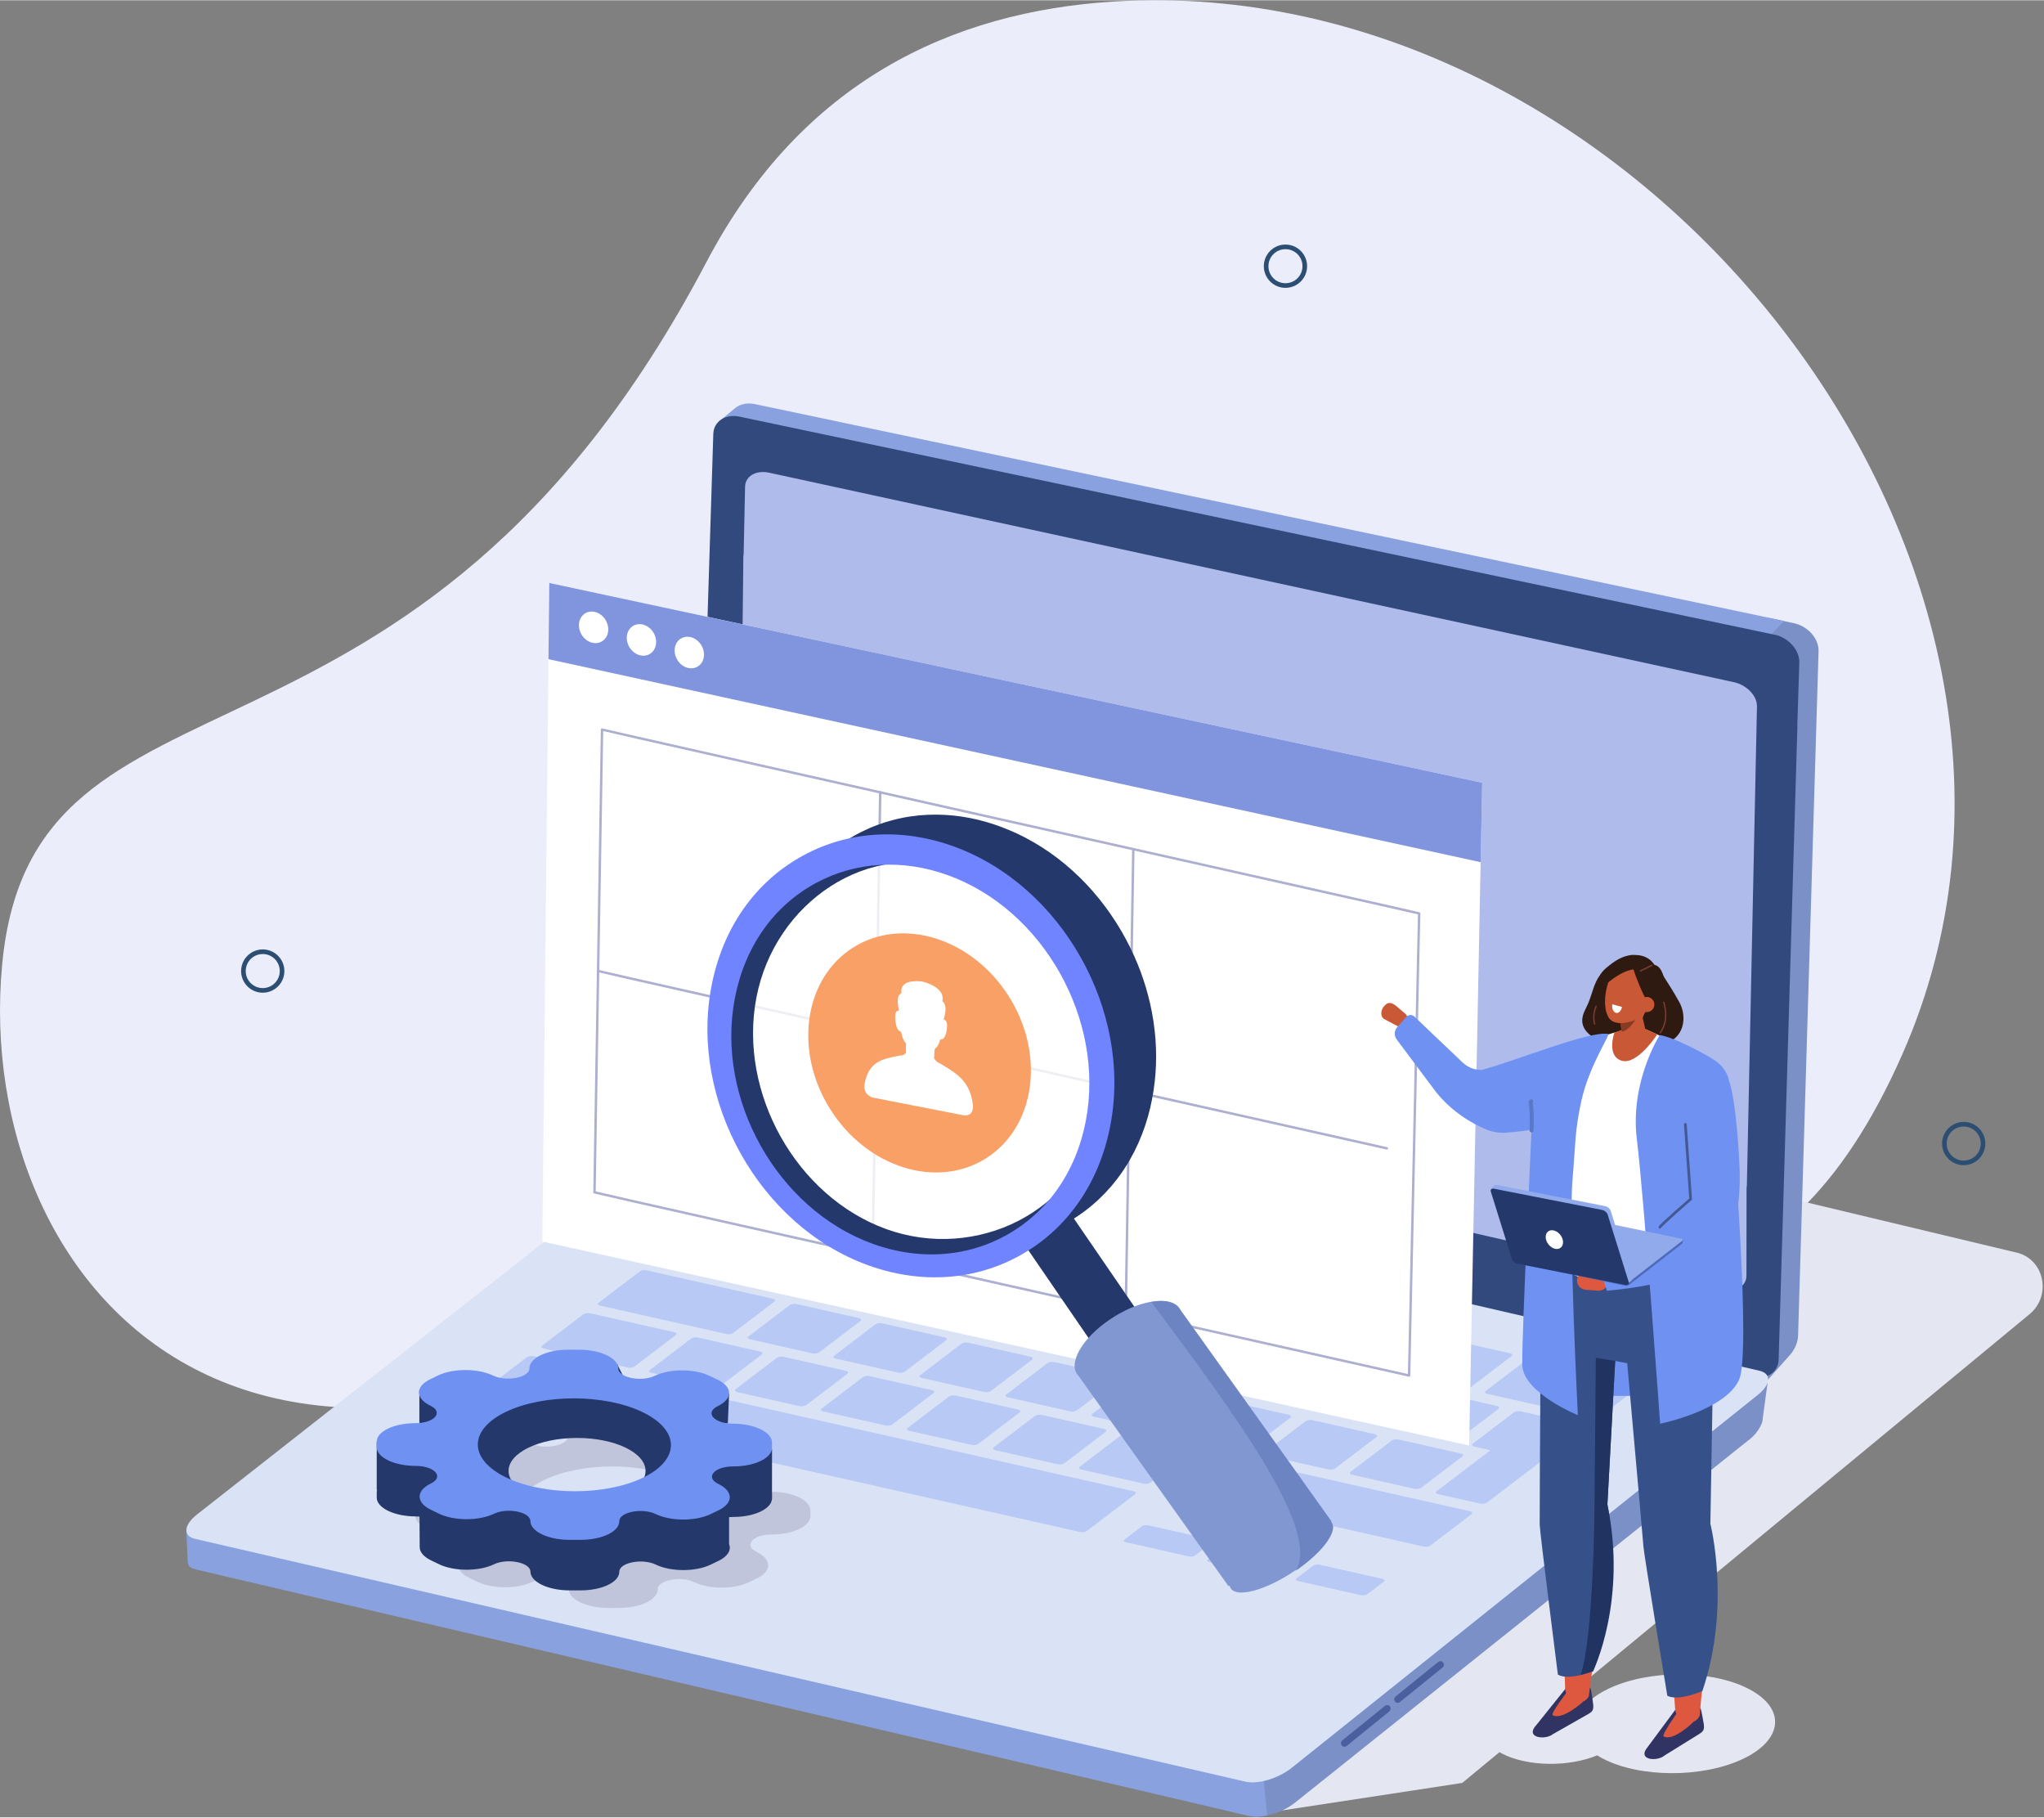 <svg xmlns="http://www.w3.org/2000/svg" id="Layer_2" data-name="Layer 2" viewBox="0.0 0.0 881.0 783.0" width="880.43" height="782.71">
  <rect x="0.0" y="0.0" width="881.0" height="783.0" fill="#808080" stroke="none"/>
  <defs>
    <style>
      .cls-1, .cls-2, .cls-3, .cls-4, .cls-5, .cls-6, .cls-7 {
        fill: none;
        stroke-linecap: round;
      }

      .cls-1, .cls-2, .cls-3, .cls-4, .cls-5, .cls-7 {
        stroke-linejoin: round;
      }

      .cls-1, .cls-4 {
        stroke: #acafcf;
        stroke-width: 1.04px;
      }

      .cls-1, .cls-5, .cls-8 {
        fill-rule: evenodd;
      }

      .cls-9 {
        opacity: .8;
      }

      .cls-9, .cls-8, .cls-10, .cls-11, .cls-12, .cls-13, .cls-14, .cls-15, .cls-16, .cls-17, .cls-18, .cls-19, .cls-20, .cls-21, .cls-22, .cls-23, .cls-24, .cls-25, .cls-26, .cls-27, .cls-28, .cls-29, .cls-30, .cls-31, .cls-32, .cls-33, .cls-34, .cls-35, .cls-36 {
        stroke-width: 0px;
      }

      .cls-9, .cls-34 {
        fill: #fff;
      }

      .cls-2, .cls-5 {
        stroke: #7d3c31;
        stroke-width: .58px;
      }

      .cls-3 {
        stroke: #445994;
        stroke-width: 1.18px;
      }

      .cls-8, .cls-21 {
        fill: #2e1a10;
      }

      .cls-6 {
        stroke: #2d4e73;
        stroke-miterlimit: 10;
        stroke-width: 1.99px;
      }

      .cls-10 {
        fill: #f9a066;
      }

      .cls-11 {
        fill: #495f9e;
      }

      .cls-12 {
        fill: #6f92f2;
      }

      .cls-13 {
        fill: #4d69ba;
      }

      .cls-14 {
        fill: #313363;
      }

      .cls-15 {
        fill: #7b90c7;
      }

      .cls-16 {
        fill: #873b24;
      }

      .cls-17 {
        fill: #89a1de;
      }

      .cls-18 {
        fill: #7184ff;
      }

      .cls-19 {
        fill: #6d84c2;
      }

      .cls-20 {
        fill: #31497d;
      }

      .cls-22 {
        fill: #36518a;
      }

      .cls-23 {
        fill: #24386b;
      }

      .cls-24 {
        fill: #213361;
      }

      .cls-25 {
        fill: #afbbeb;
      }

      .cls-26 {
        fill: #c95836;
      }

      .cls-27 {
        fill: #de5840;
      }

      .cls-28 {
        fill: #dae2f5;
      }

      .cls-29 {
        fill: #b8c9f5;
      }

      .cls-30 {
        fill: #91aaeb;
      }

      .cls-31 {
        fill: #c1c5db;
      }

      .cls-32 {
        fill: #8194de;
      }

      .cls-33 {
        fill: #8197d1;
      }

      .cls-35 {
        fill: #e4e6f2;
      }

      .cls-36 {
        fill: #ebedfa;
      }

      .cls-7 {
        stroke: #5b78c7;
        stroke-width: 1.72px;
      }
    </style>
  </defs>
  <g id="image">
    <path class="cls-36" d="m819.86,454.37C911.79,246.5,708.37-14.04,479.56.59c-68.97,4.41-133.93,34.04-175.02,112.13C178.13,353.03,14.13,274.95.93,415.48c-13.2,140.53,114.34,295.79,380.97,95.66,133.74-100.38,332.84,180.93,437.96-56.77Z" />
    <g>
      <path class="cls-35" d="m552.65,780.01l77.59-11.84,244.53-201.99c9.38-7.75,6.62-22.94-4.77-26.34l-117.18-28.01-200.16,268.18Z" />
      <path class="cls-15" d="m783.81,279.76c-.05-1.22-.37-2.43-.85-3.55,0,0,0-.01,0-.02-1.36-3.07-3.97-5.49-6.97-6.85-.64-.29-1.3-.53-1.98-.71-.24-.07-.48-.13-.72-.18-.04,0-10.77-2.27-10.8-2.28l-11.32,9.71c1.74.4,12.21,1.74,13.72,2.74,4.48,2.01,8.24,6.61,7.81,11.77l-1.07,33.83c-.68-.14-7.56,10.47-7.34,10.59.03.02-.48,252.19-.48,252.19-.04,1.14-3.87,9.44-2.84,8.59l10.46-11.77c2.21-2.49,3.48-5.46,3.57-8.38l8.74-292.08c.04-1.56.12-2.84.08-3.52,0-.02,0-.04,0-.06Z" />
      <path class="cls-17" d="m769.07,267.49l-442.19-93.15h0s-.02,0-.03,0l-.66-.14h0c-1.58-.34-2.5-.5-3.99-.43h0c-.52.03-1.04.1-1.54.2-1.4.29-2.73.9-3.83,1.8l-6.84,5.7s3.05,1.36,6.71,2.34h0l442.87,93.29,9.5-9.61Zm-446.14-91.42h0,0Z" />
      <path class="cls-20" d="m764.86,273.4l-446.14-93.98c-6.05-1.28-11.1,2.05-11.27,7.44l-7.7,244.26c0,.27,0,.54.02.81l-1.9,55.45c-.17,5.39,5.29,10.63,11.34,11.9l446.14,93.98c6.05,1.28,11.1-2.05,11.27-7.44l8.08-272.58c.01-.32,0-.64-.02-.97l.85-26.82c.17-5.39-4.6-10.78-10.65-12.06Z" />
      <path class="cls-15" d="m761.85,595.75l-15.6,12.32-4.14-6.28-435.23-100.59c-5.24-1.21-15.25,1.77-20.86,6.25l-174.68,139.12-.19-2.54-26.69,19.01-3.98-.34,1.37,10.99c.61,2.31,2.53-.5,4.31-.09l452.18,108.79c5.24,1.21,14.15-1.18,19.75-5.66l196.46-156.99c3.06-2.45,5.36-6.68,5.22-8.64l2.09-15.35Z" />
      <path class="cls-17" d="m306.88,501.21c-5.24-1.21-15.25,1.77-20.86,6.25l-174.68,139.12-.19-2.54-26.69,19.01-4.14-3.77.58,13.47c0,2.22,1.75,3.03,3.53,3.44l453.9,106.19c2.16.5,4.93.39,7.84-.23l-10.81-112.15c3.06-2.45-228.48-168.81-228.48-168.81Z" />
      <path class="cls-28" d="m536.97,767.66l-452.9-104.67c-5.24-1.21-4.94-5.87.66-10.36l204.7-160.65c5.61-4.48,15.24-6.28,20.48-5.07l448.46,103.64c5.24,1.21,4.94,5.87-.66,10.36l-201.01,160.79c-5.61,4.48-14.48,7.16-19.72,5.95Z" />
      <g>
        <path class="cls-29" d="m337.22,531.02c-.64.49-1.95.7-2.92.48l-26.94-6.06c-.97-.22-1.24-.79-.6-1.28l17.68-13.44c.64-.49,1.95-.7,2.92-.48l26.94,6.06c.97.22,1.24.79.6,1.28l-17.68,13.44Z" />
        <path class="cls-29" d="m368.7,562.1c-.64.49-1.94.71-2.93.49l-26.93-6.06c-.97-.22-1.23-.79-.59-1.28l17.68-13.45c.63-.48,1.93-.7,2.9-.48l26.93,6.06c.98.22,1.24.79.62,1.27l-17.68,13.45Z" />
        <path class="cls-29" d="m353.13,582.59c-.64.49-1.94.7-2.91.48l-26.94-6.06c-.96-.22-1.25-.78-.61-1.27l17.69-13.45c.63-.48,1.95-.69,2.91-.48l26.94,6.06c.97.22,1.24.79.61,1.27l-17.69,13.45Z" />
        <path class="cls-29" d="m310.62,597.02c-.63.48-1.94.7-2.91.48l-26.94-6.06c-.96-.22-1.23-.79-.6-1.27l17.68-13.45c.63-.48,1.95-.7,2.91-.49l26.94,6.06c.96.22,1.23.79.59,1.28l-17.68,13.45Z" />
        <path class="cls-29" d="m236.75,607.42c-.64.49-1.95.7-2.92.48l-26.94-6.06c-.97-.22-1.24-.79-.61-1.28l20.76-15.79c.62-.47,1.94-.7,2.92-.48l26.94,6.06c.97.22,1.23.8.61,1.27l-20.76,15.79Z" />
        <path class="cls-29" d="m283.2,617.87c-.64.49-2.19.65-3.47.36l-35.29-7.94c-1.26-.28-1.79-.91-1.15-1.4l20.76-15.79c.62-.47,2.2-.64,3.46-.36l35.29,7.94c1.28.29,1.78.92,1.16,1.4l-20.76,15.79Z" />
        <path class="cls-29" d="m515.05,670.21c-.53.4-1.75.55-2.72.33l-26.92-6.06c-.98-.22-1.35-.73-.82-1.13l7.68-5.84c.53-.4,1.76-.55,2.74-.33l26.92,6.06c.97.22,1.32.73.8,1.13l-7.68,5.84Z" />
        <path class="cls-29" d="m551.04,678.77c-.53.4-1.75.55-2.72.33l-26.92-6.06c-.98-.22-1.35-.73-.82-1.13l7.68-5.84c.53-.4,1.76-.55,2.74-.33l26.92,6.06c.97.22,1.32.73.8,1.13l-7.68,5.84Z" />
        <path class="cls-29" d="m589.2,686.93c-.51.39-1.72.53-2.69.31l-26.93-6.06c-.97-.22-1.36-.71-.85-1.1l7.39-5.62c.51-.38,1.73-.52,2.7-.31l26.93,6.06c.97.22,1.34.72.84,1.1l-7.39,5.62Z" />
        <path class="cls-29" d="m565.6,667.93c-.51.39-1.72.53-2.69.31l-26.93-6.06c-.97-.22-1.36-.71-.85-1.1l7.39-5.62c.51-.38,1.73-.52,2.7-.31l26.93,6.06c.97.22,1.34.72.84,1.1l-7.39,5.62Z" />
        <path class="cls-29" d="m468.49,659.56c-.64.49-1.96.7-2.93.48l-175.29-39.45c-.96-.22-1.25-.79-.61-1.28l20.76-15.79c.62-.47,1.96-.7,2.92-.48l175.29,39.45c.97.22,1.24.8.62,1.28l-20.76,15.79Z" />
        <path class="cls-29" d="m278.36,613.48s-.17.03-.28,0l-20.59-4.63c-.11-.03-.18-.07-.14-.1l1.29-.98s.17-.03.28,0l20.59,4.63c.11.03.18.07.14.1l-1.29.98Z" />
        <path class="cls-29" d="m225.54,599.67s-.11.05-.16.03l-8.74-1.97s-.06-.04-.02-.07l1.29-.98s.11-.05.16-.03l8.74,1.97s.06.05.02.07l-1.29.98Z" />
        <path class="cls-29" d="m347.55,605.32c-.63.48-1.94.7-2.92.48l-26.93-6.06c-.96-.22-1.24-.79-.61-1.27l17.68-13.45c.63-.48,1.97-.7,2.92-.48l26.93,6.06c.98.22,1.24.8.6,1.28l-17.68,13.45Z" />
        <path class="cls-29" d="m384.64,613.66c-.63.48-1.95.7-2.91.48l-26.93-6.06c-.97-.22-1.24-.79-.61-1.28l17.68-13.45c.63-.48,1.96-.7,2.93-.48l26.93,6.06c.96.22,1.23.79.59,1.28l-17.68,13.45Z" />
        <path class="cls-29" d="m421.73,622.01c-.63.48-1.94.7-2.91.48l-26.94-6.06c-.96-.22-1.23-.79-.6-1.27l17.68-13.45c.63-.48,1.95-.7,2.91-.49l26.94,6.06c.96.22,1.23.79.59,1.28l-17.68,13.45Z" />
        <path class="cls-29" d="m458.82,630.36c-.63.48-1.94.7-2.91.48l-26.94-6.06c-.97-.22-1.24-.79-.61-1.27l17.68-13.45c.63-.48,1.95-.7,2.92-.48l26.94,6.06c.97.22,1.23.79.59,1.28l-17.68,13.45Z" />
        <path class="cls-29" d="m495.91,638.71c-.63.48-1.95.7-2.93.48l-26.93-6.06c-.96-.22-1.23-.79-.6-1.27l17.68-13.45c.63-.48,1.95-.7,2.91-.49l26.93,6.06c.97.22,1.25.8.62,1.28l-17.68,13.45Z" />
        <path class="cls-29" d="m533.01,647.04c-.63.48-1.95.7-2.91.48l-26.93-6.06c-.97-.22-1.24-.79-.61-1.27l17.68-13.45c.63-.48,1.95-.7,2.92-.48l26.93,6.06c.97.22,1.23.8.6,1.28l-17.68,13.45Z" />
        <path class="cls-29" d="m616.55,665.84c-.63.48-1.94.7-2.91.48l-73.39-16.52c-.97-.22-1.24-.79-.61-1.27l17.68-13.45c.63-.48,1.95-.7,2.92-.49l73.39,16.52c.97.22,1.23.8.6,1.28l-17.68,13.45Z" />
        <path class="cls-29" d="m390.04,590.89c-.64.49-1.92.7-2.9.48l-26.94-6.06c-.97-.22-1.24-.78-.6-1.27l17.69-13.45c.63-.48,1.93-.7,2.9-.48l26.94,6.06c.97.22,1.23.79.6,1.27l-17.69,13.45Z" />
        <path class="cls-29" d="m427.14,599.23c-.64.49-1.95.7-2.91.48l-26.95-6.06c-.96-.22-1.24-.78-.59-1.27l17.69-13.45c.63-.48,1.94-.7,2.89-.48l26.95,6.06c.96.22,1.23.79.61,1.27l-17.69,13.45Z" />
        <path class="cls-29" d="m464.23,607.58c-.64.49-1.95.7-2.91.48l-26.93-6.06c-.95-.21-1.26-.79-.61-1.27l17.69-13.45c.63-.48,1.96-.69,2.91-.48l26.93,6.06c.96.22,1.24.79.61,1.27l-17.69,13.45Z" />
        <path class="cls-29" d="m501.32,615.93c-.64.49-1.94.7-2.91.48l-26.93-6.06c-.97-.22-1.25-.78-.61-1.27l17.69-13.45c.63-.48,1.94-.69,2.91-.48l26.93,6.06c.97.22,1.23.79.61,1.27l-17.69,13.45Z" />
        <path class="cls-29" d="m538.42,624.26c-.64.49-1.95.7-2.91.48l-26.95-6.06c-.97-.22-1.24-.78-.6-1.27l17.69-13.45c.63-.48,1.93-.7,2.9-.48l26.95,6.06c.96.22,1.23.79.61,1.27l-17.69,13.45Z" />
        <path class="cls-29" d="m575.5,632.61c-.64.49-1.94.7-2.9.48l-26.93-6.06c-.98-.22-1.26-.79-.62-1.27l17.69-13.45c.63-.48,1.94-.69,2.92-.47l26.93,6.06c.97.22,1.23.79.6,1.27l-17.69,13.45Z" />
        <path class="cls-29" d="m612.59,640.95c-.64.49-1.94.7-2.9.48l-26.95-6.06c-.96-.22-1.23-.78-.59-1.27l17.69-13.45c.63-.48,1.93-.7,2.89-.48l26.95,6.06c.96.22,1.23.79.6,1.27l-17.69,13.45Z" />
        <path class="cls-29" d="m405.62,570.39c-.65.49-1.95.71-2.92.49l-26.94-6.06c-.96-.22-1.23-.79-.58-1.28l17.68-13.45c.63-.48,1.94-.7,2.89-.48l26.94,6.06c.97.22,1.24.79.61,1.27l-17.68,13.45Z" />
        <path class="cls-29" d="m442.7,578.74c-.64.49-1.96.71-2.91.49l-26.94-6.06c-.97-.22-1.24-.79-.6-1.28l17.68-13.45c.63-.48,1.94-.7,2.91-.48l26.94,6.06c.96.22,1.23.79.6,1.27l-17.68,13.45Z" />
        <path class="cls-29" d="m479.8,587.09c-.64.49-1.95.71-2.93.49l-26.93-6.06c-.96-.22-1.23-.79-.59-1.28l17.68-13.45c.63-.48,1.94-.7,2.9-.48l26.93,6.06c.98.22,1.24.79.62,1.27l-17.68,13.45Z" />
        <path class="cls-29" d="m516.88,595.43c-.64.49-1.94.71-2.91.49l-26.94-6.06c-.97-.22-1.24-.79-.6-1.28l17.68-13.45c.63-.48,1.94-.7,2.91-.48l26.94,6.06c.97.22,1.23.79.6,1.27l-17.68,13.45Z" />
        <path class="cls-29" d="m553.98,603.77c-.64.49-1.95.71-2.91.49l-26.94-6.06c-.97-.22-1.24-.79-.59-1.28l17.68-13.45c.63-.48,1.93-.7,2.9-.48l26.94,6.06c.95.21,1.22.79.59,1.27l-17.68,13.45Z" />
        <path class="cls-29" d="m591.08,612.11c-.64.49-1.95.71-2.93.49l-26.93-6.06c-.95-.21-1.23-.79-.59-1.28l17.68-13.45c.63-.48,1.95-.69,2.9-.48l26.93,6.06c.98.22,1.25.79.62,1.27l-17.68,13.45Z" />
        <path class="cls-29" d="m628.16,620.46c-.65.49-1.95.71-2.92.49l-26.94-6.06c-.97-.22-1.24-.79-.59-1.28l17.68-13.45c.63-.48,1.93-.7,2.9-.48l26.94,6.06c.96.22,1.23.79.6,1.27l-17.68,13.45Z" />
        <path class="cls-29" d="m331.61,553.75c-.64.49-1.95.71-2.93.49l-45.67-10.28c-.97-.22-1.24-.79-.6-1.28l17.68-13.45c.63-.48,1.94-.7,2.91-.48l45.67,10.28c.97.22,1.24.79.61,1.27l-17.68,13.45Z" />
        <path class="cls-29" d="m689.6,610.29c-.64.49-1.95.7-2.92.48l-45.67-10.28c-.95-.21-1.24-.79-.6-1.28l17.68-13.44c.64-.49,1.96-.7,2.91-.49l45.67,10.28c.97.22,1.24.79.6,1.28l-17.68,13.44Z" />
        <path class="cls-29" d="m316.03,574.25c-.64.49-1.93.7-2.91.48l-54.45-12.25c-.97-.22-1.25-.78-.61-1.27l17.69-13.45c.63-.48,1.94-.69,2.91-.48l54.45,12.25c.98.22,1.24.79.61,1.27l-17.69,13.45Z" />
        <path class="cls-29" d="m273.54,588.68c-.63.48-1.95.7-2.92.48l-36.3-8.17c-.97-.22-1.24-.79-.61-1.27l17.68-13.45c.63-.48,1.95-.7,2.92-.49l36.3,8.17c.97.22,1.24.8.6,1.28l-17.68,13.45Z" />
        <path class="cls-29" d="m374.3,539.37c-.64.49-1.94.7-2.92.48l-26.92-6.06c-.97-.22-1.24-.79-.6-1.28l17.68-13.44c.64-.49,1.95-.7,2.92-.48l26.92,6.06c.98.22,1.25.79.61,1.28l-17.68,13.44Z" />
        <path class="cls-29" d="m411.23,547.66c-.64.49-1.95.7-2.92.48l-26.94-6.06c-.96-.22-1.24-.79-.6-1.28l17.68-13.44c.64-.49,1.95-.7,2.92-.48l26.94,6.06c.97.22,1.25.79.61,1.28l-17.68,13.44Z" />
        <path class="cls-29" d="m448.3,556.01c-.64.49-1.93.71-2.91.49l-26.94-6.06c-.96-.22-1.23-.79-.6-1.28l17.68-13.44c.64-.49,1.95-.7,2.91-.49l26.94,6.06c.97.22,1.23.79.59,1.27l-17.68,13.44Z" />
        <path class="cls-29" d="m485.41,564.36c-.64.49-1.95.7-2.92.48l-26.92-6.06c-.98-.22-1.24-.79-.61-1.28l17.68-13.44c.64-.49,1.95-.7,2.92-.48l26.92,6.06c.97.22,1.24.79.6,1.28l-17.68,13.44Z" />
        <path class="cls-29" d="m522.48,572.7c-.64.49-1.93.71-2.91.49l-26.93-6.06c-.98-.22-1.24-.79-.61-1.28l17.68-13.44c.64-.49,1.95-.7,2.92-.48l26.93,6.06c.98.22,1.23.79.59,1.27l-17.68,13.44Z" />
        <path class="cls-29" d="m559.59,581.04c-.64.49-1.95.7-2.91.49l-26.95-6.06c-.96-.22-1.23-.79-.59-1.27l17.68-13.44c.64-.49,1.94-.7,2.91-.49l26.95,6.06c.96.22,1.23.79.59,1.28l-17.68,13.44Z" />
        <path class="cls-29" d="m596.68,589.38c-.64.49-1.95.7-2.92.48l-26.93-6.06c-.97-.22-1.25-.79-.61-1.28l17.68-13.44c.64-.49,1.95-.7,2.93-.48l26.93,6.06c.97.22,1.24.79.6,1.28l-17.68,13.44Z" />
        <path class="cls-29" d="m633.76,597.73c-.64.49-1.94.7-2.9.49l-26.96-6.07c-.96-.22-1.22-.79-.59-1.27l17.68-13.44c.64-.49,1.94-.7,2.9-.49l26.96,6.07c.96.22,1.23.79.59,1.27l-17.68,13.44Z" />
        <path class="cls-29" d="m655.38,608.03c-.45-.1-.99-.12-1.57-.02-.57.09-1.02.28-1.32.5l-17.68,13.45c-.3.23-.43.49-.32.74.13.25.45.44.9.54l7.03,1.58-23.19,17.63c-.3.23-.42.49-.3.74.12.25.45.43.91.53l18.15,4.08c.46.1,1.01.12,1.58.03.57-.09,1.04-.28,1.34-.5l42.03-31.96c.3-.23.42-.49.29-.73-.12-.26-.45-.44-.91-.54l-26.94-6.06Z" />
        <path class="cls-29" d="m268.67,582.58s-.17.03-.28,0l-20.59-4.63c-.11-.03-.18-.07-.14-.1l1.29-.98s.17-.03.28,0l20.59,4.63c.11.03.18.07.14.1l-1.29.98Z" />
      </g>
      <path class="cls-25" d="m747.25,293.83l-415.73-90.25c-5.64-1.22-10.29,1.47-10.38,6.02l-.61,28.97c-.07.35-.12.71-.13,1.08l-2.26,207.67c-.1,4.55,6.89,13.02,12.54,14.25l411.69,94.15c5.64,1.22,10.29-1.47,10.38-6.02l.05-37.88c.07-.35.12-.71.13-1.09l4.35-206.46c.1-4.55-4.4-9.23-10.04-10.46Z" />
      <path class="cls-11" d="m602.46,733.66c-.45,0-.9-.19-1.2-.58-.51-.67-.39-1.64.28-2.18l18.36-14.86c.66-.53,1.61-.43,2.12.24.51.67.39,1.64-.28,2.18l-18.36,14.86c-.28.22-.6.33-.93.34Z" />
      <path class="cls-11" d="m579.51,752.57c-.45,0-.9-.19-1.2-.58-.51-.67-.39-1.64.28-2.18l18.36-14.85c.66-.53,1.61-.43,2.12.24.51.67.39,1.64-.28,2.18l-18.36,14.85c-.28.22-.6.33-.93.34Z" />
    </g>
    <polygon class="cls-34" points="633.22 622.78 233.76 534.88 236.75 251.1 638.86 337.18 633.22 622.78" />
    <g>
      <path class="cls-1" d="m257.79,418.29c1.21.53,339.97,76.43,339.97,76.43" />
      <path class="cls-1" d="m599.46,390.69s-338.77-75.9-339.97-76.43l-3.26,199.41c1.21.53,351.11,78.94,351.11,78.94l4.34-199.12-12.22-2.8Z" />
      <line class="cls-4" x1="379.39" y1="341.27" x2="376.12" y2="540.68" />
      <line class="cls-4" x1="488.48" y1="365.8" x2="485.22" y2="565.21" />
    </g>
    <circle class="cls-6" cx="846.39" cy="492.66" r="8.33" transform="translate(-100.46 742.78) rotate(-45)" />
    <circle class="cls-6" cx="554.06" cy="114.59" r="8.33" transform="translate(81.25 425.35) rotate(-45)" />
    <circle class="cls-6" cx="113.25" cy="418.35" r="8.33" transform="translate(-317.82 463.31) rotate(-80.81)" />
    <polygon class="cls-32" points="638.19 371.41 236.4 283.93 236.75 251.1 638.86 337.18 638.19 371.41" />
    <path class="cls-9" d="m471,442.58c17.47,54.35-20.54,91.07-64.32,97.17-43.78,6.1-85.96-27.52-94.21-75.08-8.25-47.56,20.54-91.07,64.32-97.17s79.44,29.13,94.21,75.08Z" />
    <polygon class="cls-23" points="495.88 573.1 481.48 594.38 438.62 531.89 456.9 516.27 495.88 573.1" />
    <path class="cls-33" d="m573.25,655.61l.24-.15-12.36-17.29.02-.02-52.78-73.82h0c-1.57-3.2-5.99-4.64-12.57-3.44-11.46,2.08-25.1,11.35-30.46,20.69-2.77,4.84-2.77,8.73-.54,11.09h0s12.35,17.31,12.35,17.31h0s52.37,73.41,52.37,73.41l.46-.29c.5,2.79,3.94,3.82,9.9,2.35,10.21-2.51,23.93-11.38,30.65-19.8,3.72-4.67,4.51-8.22,2.74-10.03Z" />
    <path class="cls-23" d="m412.87,367.77c-45.59-16.55-90.04,9.19-99.28,57.48-9.24,48.29,20.23,100.86,65.82,117.4,45.59,16.55,90.04-9.19,99.28-57.48,9.24-48.29-20.23-100.86-65.82-117.4Zm60.2,113.21c-7.85,41.02-52.42,62.56-91.14,48.51-38.73-14.06-63.76-58.7-55.91-99.72,7.85-41.02,48.42-68.71,87.14-54.65,38.73,14.06,67.75,64.84,59.91,105.86Z" />
    <path class="cls-23" d="m498.3,454.61c0-1.03-.02-2.07-.06-3.1,0-.18-.02-.37-.03-.55-.02-.49-.05-.98-.08-1.47-.03-.6-.06-1.2-.1-1.79-.02-.33-.07-.66-.09-.99-.05-.53-.1-1.06-.15-1.59-.04-.41-.07-.82-.12-1.23-.06-.49-.13-.98-.19-1.47-.07-.53-.13-1.06-.21-1.59-.04-.26-.06-.52-.1-.78-.1-.69-.23-1.38-.35-2.08-.08-.45-.15-.9-.23-1.35-.02-.13-.04-.25-.06-.38-.23-1.24-.49-2.47-.77-3.7,0-.01,0-.03-.01-.04-.03-.11-.06-.22-.08-.33-.25-1.09-.51-2.17-.79-3.25-.04-.17-.1-.34-.14-.51-.11-.41-.23-.81-.34-1.22-.16-.58-.31-1.16-.49-1.74-.11-.37-.23-.73-.35-1.1-.14-.45-.28-.89-.42-1.34-.11-.33-.2-.66-.31-.98-.22-.65-.45-1.29-.68-1.94-.12-.34-.24-.69-.36-1.03-.04-.12-.08-.25-.13-.37-.42-1.13-.85-2.25-1.31-3.37-.02-.05-.04-.09-.06-.14-.13-.32-.27-.64-.41-.95-.36-.86-.72-1.71-1.1-2.56-.06-.13-.13-.26-.19-.4-.32-.7-.65-1.38-.98-2.07-.26-.55-.51-1.11-.79-1.66-.05-.1-.11-.19-.16-.29-.89-1.78-1.84-3.53-2.82-5.26-.08-.15-.15-.3-.24-.44-.25-.44-.53-.86-.78-1.29-.42-.71-.84-1.41-1.28-2.11-.39-.62-.78-1.23-1.18-1.83-.45-.68-.89-1.37-1.36-2.04-.15-.22-.29-.45-.45-.67-.37-.53-.75-1.05-1.13-1.57-.26-.36-.51-.72-.77-1.08-.82-1.12-1.67-2.22-2.53-3.3,0,0-.02-.02-.02-.03h0s-.02-.02-.02-.03c-.99-1.23-2-2.44-3.04-3.63-.05-.05-.09-.11-.13-.16-.76-.86-1.54-1.71-2.32-2.54-.16-.17-.31-.34-.47-.51,0,0-.02-.02-.03-.03-.94-.99-1.89-1.95-2.86-2.9-.05-.05-.1-.09-.15-.14-.3-.29-.61-.56-.91-.85-.62-.59-1.23-1.18-1.86-1.75-.12-.11-.24-.21-.36-.32-.43-.38-.87-.75-1.3-1.13-.48-.42-.95-.84-1.44-1.25-.18-.15-.37-.29-.55-.44-.48-.39-.96-.77-1.44-1.15-.42-.33-.82-.67-1.24-.99-.24-.18-.48-.35-.72-.53-.52-.39-1.05-.78-1.58-1.16-.37-.27-.73-.54-1.1-.81-.29-.2-.59-.39-.89-.59-.53-.37-1.07-.73-1.62-1.08-.33-.22-.65-.44-.98-.66-.36-.23-.73-.44-1.09-.66-.53-.33-1.07-.66-1.61-.98-.28-.16-.55-.34-.83-.5-.45-.26-.92-.5-1.38-.76-.5-.28-1.01-.57-1.52-.84-.21-.11-.4-.23-.61-.34-.62-.33-1.25-.63-1.88-.94-.43-.21-.86-.44-1.29-.64-.11-.05-.22-.11-.33-.16-1.14-.54-2.29-1.05-3.46-1.54-.01,0-.02,0-.03-.01-.08-.04-.17-.07-.26-.1-1.05-.44-2.11-.87-3.18-1.27-.27-.1-.54-.2-.81-.3-.88-.32-1.76-.62-2.63-.91-.33-.11-.67-.2-1-.31-.45-.14-.91-.28-1.36-.42-.35-.1-.7-.22-1.05-.32-.56-.16-1.13-.29-1.69-.44-.4-.11-.81-.22-1.21-.32-.17-.04-.33-.09-.5-.13-1.13-.27-2.26-.51-3.38-.73,0,0-.01,0-.02,0-1.15-.22-2.3-.42-3.44-.59-.15-.02-.3-.04-.45-.06-.41-.06-.83-.1-1.24-.16-.59-.07-1.18-.16-1.76-.22-.29-.03-.58-.04-.87-.07-.51-.05-1.02-.09-1.53-.12-.39-.03-.79-.07-1.18-.1-.41-.02-.82-.02-1.23-.04-.52-.02-1.03-.04-1.54-.05-.27,0-.54-.02-.82-.03-.48,0-.96.02-1.45.02-.6,0-1.2,0-1.79.03-.21,0-.42,0-.63.01-.5.02-.99.07-1.48.1-.64.04-1.29.08-1.93.13-.19.02-.38.02-.57.04-.44.04-.87.12-1.3.17-.77.09-1.53.18-2.29.29-.21.03-.43.05-.64.08-.85.13-1.69.28-2.52.44-.11.02-.21.05-.32.07-.64.13-1.27.26-1.9.4-.4.09-.8.2-1.2.3-.3.07-.6.15-.9.22-1.09.28-2.18.59-3.26.92-.03.01-.07.02-.1.03-.29.09-.58.2-.87.3-.9.29-1.79.6-2.67.93-.43.16-.85.34-1.28.51-.57.22-1.14.44-1.7.67-.14.06-.28.13-.42.2-.86.37-1.71.78-2.56,1.19-.41.2-.83.38-1.24.59-1.24.63-2.47,1.3-3.67,2l-19.68,11.55c1.2-.71,2.43-1.37,3.67-2,.41-.21.83-.39,1.24-.59.85-.41,1.69-.81,2.56-1.19.7-.3,1.4-.59,2.11-.87.43-.17.85-.35,1.28-.51.88-.33,1.78-.63,2.67-.93.29-.1.58-.2.87-.3,1.11-.35,2.23-.66,3.35-.95.3-.08.6-.15.91-.22,1.02-.25,2.05-.49,3.09-.69.11-.02.21-.05.32-.07,1.05-.2,2.1-.37,3.17-.53.76-.11,1.53-.2,2.3-.29.62-.07,1.24-.15,1.87-.2.64-.06,1.28-.09,1.93-.13.7-.04,1.41-.09,2.11-.11.59-.02,1.19-.02,1.79-.03.75,0,1.51-.01,2.27,0,.51.01,1.02.03,1.54.05.8.03,1.61.08,2.42.14.51.04,1.02.08,1.53.12.87.08,1.75.18,2.63.29.42.05.83.1,1.25.16,1.29.19,2.58.39,3.88.65,0,0,0,0,.01,0,0,0,0,0,0,0,1.29.25,2.59.54,3.88.86.4.1.81.21,1.21.32.92.24,1.83.49,2.75.76.45.13.9.27,1.36.41,1.21.38,2.42.78,3.64,1.22,1.35.49,2.69,1.02,4.01,1.57.08.03.16.06.24.1,1.29.54,2.56,1.12,3.82,1.72.43.21.86.43,1.28.64.84.42,1.68.84,2.5,1.28.51.27,1.01.55,1.51.83.74.41,1.48.83,2.21,1.27.54.32,1.07.65,1.6.98.69.43,1.38.87,2.07,1.32.54.36,1.08.71,1.62,1.08.67.46,1.33.92,1.99,1.4.53.38,1.06.77,1.58,1.16.66.5,1.31,1.01,1.96,1.52.48.38.97.76,1.45,1.16.67.55,1.33,1.11,1.98,1.68.44.38.88.75,1.31,1.13.75.67,1.49,1.37,2.23,2.06.3.28.61.56.91.85,1.03,1,2.05,2.02,3.04,3.07.15.16.3.33.45.5.84.89,1.67,1.8,2.47,2.72,1.03,1.18,2.04,2.38,3.02,3.6.02.02.04.04.05.06,0,0,0,0,0,0,.87,1.09,1.72,2.2,2.54,3.32.26.36.52.72.78,1.08.53.74,1.06,1.49,1.58,2.24.46.67.91,1.36,1.36,2.04.4.61.8,1.22,1.18,1.84.43.69.85,1.4,1.27,2.1.34.58.69,1.16,1.02,1.74.99,1.73,1.93,3.48,2.82,5.26.33.65.63,1.3.95,1.96.33.69.67,1.38.98,2.08.44.97.86,1.96,1.28,2.94.14.32.28.65.42.97.52,1.28,1.02,2.57,1.49,3.87.13.34.24.69.36,1.03.34.97.67,1.94.99,2.92.14.45.28.89.42,1.34.29.94.57,1.89.83,2.84.11.41.23.81.34,1.22.34,1.25.65,2.51.94,3.78.02.1.05.21.08.31.31,1.37.59,2.75.84,4.13.08.45.15.9.23,1.35.16.95.32,1.9.45,2.85.08.53.14,1.07.21,1.6.11.89.22,1.79.31,2.68.05.53.11,1.06.15,1.6.08.93.14,1.86.2,2.79.03.49.06.98.08,1.46.05,1.22.08,2.44.09,3.66,0,.18.01.36.01.54,0,1.4-.03,2.8-.09,4.2-.02.4-.05.8-.07,1.19-.05,1-.12,2.01-.21,3.01-.04.48-.09.97-.14,1.45-.1.95-.21,1.91-.33,2.86-.06.46-.12.92-.18,1.38-.2,1.36-.42,2.71-.68,4.07-.27,1.42-.58,2.82-.91,4.2-.09.39-.2.78-.3,1.16-.24.95-.49,1.89-.76,2.82-.16.54-.32,1.07-.49,1.6-.25.79-.5,1.58-.76,2.35-.2.57-.4,1.14-.61,1.7-.26.72-.53,1.43-.82,2.13-.25.63-.51,1.26-.78,1.89-.27.64-.55,1.27-.84,1.9-.34.74-.68,1.46-1.04,2.18-.28.56-.56,1.12-.85,1.68-.45.87-.93,1.72-1.41,2.56-.3.53-.6,1.06-.91,1.58-.16.26-.32.52-.48.78-.55.88-1.11,1.75-1.68,2.6-.11.17-.22.34-.33.5-.73,1.06-1.49,2.11-2.27,3.12,0,0-.01.01-.02.02-.78,1.01-1.58,2-2.41,2.96-.17.19-.34.38-.51.57-.63.72-1.26,1.42-1.91,2.11-.26.28-.52.55-.79.82-.61.63-1.23,1.24-1.87,1.84-.24.23-.48.46-.72.69-.86.8-1.74,1.58-2.64,2.33-.13.11-.26.2-.38.31-.78.65-1.57,1.27-2.38,1.88-.29.22-.59.44-.89.65-.69.5-1.38.99-2.08,1.47-.29.2-.58.4-.87.59-.97.64-1.96,1.26-2.96,1.85l19.68-11.55c1-.59,1.99-1.21,2.96-1.85.29-.19.58-.39.87-.59.7-.48,1.4-.96,2.08-1.47.3-.22.59-.43.89-.65.81-.61,1.6-1.24,2.38-1.88.13-.1.26-.2.38-.31.9-.75,1.77-1.53,2.64-2.33.24-.23.48-.46.72-.69.63-.6,1.25-1.21,1.87-1.84.26-.27.53-.54.79-.82.65-.69,1.29-1.39,1.91-2.11.17-.19.34-.38.51-.57.05-.06.1-.11.15-.17.77-.91,1.52-1.84,2.26-2.79,0,0,.01-.02.02-.02.73-.95,1.44-1.92,2.13-2.92.05-.07.09-.14.14-.2.11-.17.22-.34.34-.5.58-.85,1.14-1.72,1.68-2.6.16-.26.32-.52.48-.78.12-.19.24-.38.36-.58.19-.33.36-.68.55-1.01.48-.84.96-1.69,1.41-2.56.12-.23.26-.45.37-.68.17-.32.31-.67.47-1,.36-.72.7-1.45,1.04-2.18.14-.3.29-.59.42-.89.15-.33.27-.67.41-1,.27-.62.53-1.25.78-1.89.13-.33.27-.64.4-.97.15-.38.27-.78.41-1.16.21-.56.41-1.13.61-1.7.1-.29.21-.57.31-.87.16-.49.3-.99.45-1.49.17-.53.33-1.06.49-1.6.06-.22.14-.43.2-.64.2-.72.38-1.45.56-2.18.1-.39.21-.77.3-1.17.02-.1.05-.19.07-.28.29-1.22.55-2.45.79-3.69.01-.07.03-.15.04-.22.22-1.14.41-2.28.59-3.42.03-.21.05-.43.09-.65.07-.46.12-.92.18-1.38.07-.54.15-1.08.22-1.62.05-.41.08-.83.12-1.24.05-.48.1-.97.14-1.45.03-.32.07-.64.09-.95.05-.69.08-1.38.12-2.06.02-.4.05-.79.07-1.19,0-.13.02-.27.02-.4.05-1.24.07-2.48.07-3.72,0-.03,0-.05,0-.08,0-.18,0-.36-.01-.54Z" />
    <path class="cls-19" d="m558.46,676.74c4.94-3.37,9.43-7.27,12.48-11.09,3.72-4.67,4.51-8.22,2.74-10.03l.24-.15-12.36-17.29.02-.02-52.78-73.82h0c-1.57-3.2-5.99-4.64-12.57-3.44,36.71,49.32,73.01,98.36,62.24,115.84Z" />
    <g>
      <ellipse class="cls-10" cx="396.35" cy="453.64" rx="45.53" ry="53.69" transform="translate(-180.58 280.33) rotate(-32.14)" />
      <path class="cls-34" d="m419.35,476.24c-1.09-10.12-6.57-13.47-12.93-17.36h0s-.06-.04-.06-.04c-.6-.38-1.18-.72-1.77-1.01v.02s-.79-.44-.79-.44c0,0,0,0,0,0-.4-.41-.87-1.1-1.22-1.38.1-1.37.22-2.74.27-4.11,1.22-.85,2.07-2.46,2.36-4.11,1.84.24,2.47-2.08,2.77-3.7.25-1.3.71-4.57-1.24-4.9.59-2.27,1.73-5.96-.56-7.92,1.17-4.96-5.12-7.58-8.59-8.44-3.48-.49-9.87-.35-9.04,5-2.39,1.05-1.51,5.13-1.07,7.6-1.94-.43-1.7,2.98-1.54,4.36.2,1.72.66,4.25,2.5,4.73.18,1.75.91,3.66,2.06,4.97-.04,1.38-.01,2.77,0,4.16-.36.14-.86.64-1.29.89,0,0,0,0,0-.01l-.81.13v-.02c-.61.06-1.2.17-1.82.31h-.07s0,.01,0,.01c-6.53,1.37-12.16,2.56-13.9,12.12-.4,2.92,1.08,5.16,3.85,5.8l38.72,7.56c2.78.45,4.39-1.19,4.18-4.23Z" />
    </g>
    <path class="cls-34" d="m262.17,271.1c0,3.72-2.83,6.34-6.32,5.85-3.49-.49-6.32-3.91-6.32-7.63s2.83-6.34,6.32-5.85c3.49.49,6.32,3.9,6.32,7.63Z" />
    <ellipse class="cls-34" cx="276.48" cy="275.64" rx="6.06" ry="7.04" transform="translate(-101.64 178.46) rotate(-30.5)" />
    <ellipse class="cls-34" cx="297.11" cy="281.08" rx="6.06" ry="7.04" transform="translate(-101.55 189.68) rotate(-30.5)" />
    <g>
      <path class="cls-31" d="m326.15,668.64h0c-5.8-2.79-1.74-7.54,6.44-7.53h0c9.26.01,16.75-3.59,16.72-8.04v-2.29c-.04-4.45-7.58-8.08-16.84-8.09h0c-8.18-.01-12.31-4.78-6.54-7.55h0c6.53-3.14,6.5-8.25-.07-11.4l-3.38-1.63c-6.57-3.16-17.19-3.18-23.72-.04h0c-5.77,2.77-15.67.79-15.7-3.15h0c-.03-4.45-7.56-8.08-16.82-8.09h-4.77c-9.26-.02-16.75,3.58-16.72,8.03h0c.03,3.93-9.85,5.89-15.66,3.1h0c-6.57-3.16-17.19-3.17-23.72-.04l-3.36,1.62c-6.53,3.14-6.5,8.25.07,11.4,5.8,2.79,1.74,7.54-6.44,7.53h0c-9.26-.01-16.75,3.59-16.72,8.04v2.29c.04,4.45,7.58,8.08,16.84,8.09h0c8.18.01,12.31,4.78,6.54,7.55h0c-6.53,3.14-6.5,8.25.07,11.4l3.38,1.63c6.57,3.16,17.19,3.17,23.72.04,5.77-2.77,15.67-.79,15.7,3.15.03,4.45,7.56,8.08,16.82,8.09h4.77c9.26.02,16.75-3.58,16.72-8.03h0c-.03-3.93,9.85-5.89,15.66-3.1h0c6.57,3.16,17.19,3.18,23.72.04l3.36-1.62c6.53-3.14,6.5-8.25-.07-11.4Zm-91.36-2.74c-16.3-7.84-16.39-20.51-.18-28.3,16.2-7.79,42.55-7.75,58.86.09,16.3,7.84,16.39,20.51.18,28.3s-42.55,7.75-58.86-.09Z" />
      <g>
        <path class="cls-23" d="m332.74,643.19l.02-18.98-13.21-1.74-5.68-2.27c-.66-1.48-2.17-2.89-4.56-4.04l-3.38-1.63c-.72-.35-1.49-.65-2.3-.92l10.08-.39.53-12.74-43.99-4.32-4.24-8.5-37.71.96,5.28,8.23c-9.83.61-22.44,1.41-22.44,1.41l-2.06,2.2c-4.05-.22-28.33-1.71-28.33-1.71v16.54l8.88-1.29c-.27.12-.55.23-.81.35l-3.36,1.62c-2.47,1.19-4,2.66-4.59,4.2l-18.5,1.01v20.64s.16.03.16.03c-.1.36-.17.72-.16,1.09v2.29c.04,4.45,7.58,8.08,16.84,8.09h0c.55,0,1.08.02,1.6.07l.08,13h0c-.08,2.12,1.55,4.26,4.93,5.89l3.38,1.63c6.57,3.16,17.19,3.17,23.72.04,5.77-2.77,15.67-.79,15.7,3.15.03,4.45,7.56,8.08,16.82,8.09h4.77c9.26.02,16.75-3.58,16.72-8.03h0c-.03-3.93,9.85-5.89,15.66-3.1h0c6.57,3.16,17.19,3.18,23.72.04l3.36-1.62c4.07-1.96,5.59-4.68,4.57-7.21h0v-11.64c.58-.05,1.18-.08,1.8-.08,8.97.01,16.24-3.36,16.68-7.62h.02s0-.23,0-.23c0-.07.02-.13.02-.2v-2.29s-.02-.01-.02-.02Zm-84.02,4.72c-16.3,0-29.52-6.36-29.52-14.2s13.22-14.2,29.52-14.2,29.52,6.36,29.52,14.2-13.22,14.2-29.52,14.2Z" />
        <path class="cls-12" d="m309.59,639.31h0c-5.8-2.79-1.74-7.54,6.44-7.53h0c9.26.01,16.75-3.59,16.72-8.04v-2.29c-.04-4.45-7.58-8.08-16.84-8.09h0c-8.18-.01-12.31-4.78-6.54-7.55h0c6.53-3.14,6.5-8.25-.07-11.4l-3.38-1.63c-6.57-3.16-17.19-3.18-23.72-.04h0c-5.77,2.77-15.67.79-15.7-3.15h0c-.03-4.45-7.56-8.08-16.82-8.09h-4.77c-9.26-.02-16.75,3.58-16.72,8.03h0c.03,3.93-9.85,5.89-15.66,3.1h0c-6.57-3.16-17.19-3.18-23.72-.04l-3.36,1.62c-6.53,3.14-6.5,8.25.07,11.4,5.8,2.79,1.74,7.54-6.44,7.53h0c-9.26-.01-16.75,3.59-16.72,8.04v2.29c.04,4.45,7.58,8.08,16.84,8.09h0c8.18.01,12.31,4.78,6.54,7.55h0c-6.53,3.14-6.5,8.25.07,11.4l3.38,1.63c6.57,3.16,17.19,3.17,23.72.04,5.77-2.77,15.67-.79,15.7,3.15.03,4.45,7.56,8.08,16.82,8.09h4.77c9.26.02,16.75-3.58,16.72-8.03h0c-.03-3.93,9.85-5.89,15.66-3.1h0c6.57,3.16,17.19,3.18,23.72.04l3.36-1.62c6.53-3.14,6.5-8.25-.07-11.4Zm-91.36-2.74c-16.3-7.84-16.39-20.51-.18-28.3s42.55-7.75,58.86.09c16.3,7.84,16.39,20.51.18,28.3-16.2,7.79-42.55,7.75-58.86-.09Z" />
      </g>
    </g>
    <path class="cls-18" d="m411.16,364.65c-22.19-8.06-45.11-6.76-64.52,3.63-20.95,11.22-35.16,31.34-40,56.65-9.44,49.32,20.82,103.22,67.44,120.14,13.59,4.93,27.45,6.36,40.61,4.34,8.33-1.28,16.38-3.94,23.9-7.97,20.95-11.22,35.16-31.34,40-56.65,9.44-49.32-20.82-103.22-67.44-120.14Zm56.87,118.13c-4.26,22.27-16.76,39.98-35.2,49.85-6.62,3.55-13.7,5.89-21.03,7.01-11.58,1.78-23.78.52-35.74-3.82-41.02-14.89-67.65-62.31-59.34-105.71,4.26-22.27,16.76-39.98,35.19-49.85,17.08-9.14,37.24-10.28,56.77-3.2,41.02,14.89,67.65,62.31,59.34,105.71Z" />
    <g>
      <path class="cls-8" d="m709.59,415.2c2.83-.71,5.31,1.99,6.79,4.32,2.99,4.73,4.68,7.27,7.37,12.09,2.79,4.87,3.01,12.92-3.44,16.83-9.12,5.03-14.55,2.22-19.04,2.97-3.62-.26-23.01-3.62-18.67-14.95.55-1.45,1.44-2.96,2.16-4.76,1.47-3.67,2.33-8.2,4.72-11.43,3.82-6.65,16.57-10.83,20.11-5.06Z" />
      <rect class="cls-12" x="681.3" y="557.69" width="38.26" height="43.69" />
      <path class="cls-35" d="m753.85,727.71c-15.97-8.36-43.04-8.45-60.47-.19-2.97,1.41-5.46,2.97-7.48,4.64-11.22-3.41-26.34-2.7-36.66,2.19-12.24,5.8-13.07,15.27-1.85,21.15,10.78,5.65,28.76,5.91,41.01.77.74.46,1.52.92,2.36,1.36,15.97,8.36,43.04,8.45,60.47.19,17.42-8.26,18.6-21.74,2.63-30.1Z" />
      <path class="cls-14" d="m710.28,752.55l11.95-16.11c1.93-1.2,5.65-1.86,8.73-1.55,1.38.14,2.17.99,2.35,2.36l.51,2.51c.72,4.23,1.35,5.59-1.2,7.17l-15.14,9.39c-3.06,2.74-12.26,2.13-7.19-3.77Z" />
      <path class="cls-27" d="m722.85,737.95s-6.8,9.58-5.8,10.15c4.15,2.38,12.9-6.24,12.9-6.24,0,0-5.42-4.49-7.11-3.91Z" />
      <path class="cls-27" d="m732.6,739.2c-2.32,5.13-9.81,2.72-10.56-2.48-1.73-29.24-9.4-51.82-11.04-79.15-1.83-30.69.38-31.36-2.36-78.41l28.81,2.77c-3.17,34.15-2.74,77.02-2.74,77.02,9.59,32.32.89,39.6-2.1,80.25Z" />
      <path class="cls-22" d="m737.7,549.91l.56,45.44-1.06,61.13s9.03,35.45-3.45,72.1c0,0-10.39,4.53-15.11,2.02,0,0-10.08-60.9-10.29-64.27-.21-3.38-9.6-108.12-9.6-108.12l38.95-8.3Z" />
      <path class="cls-14" d="m662.27,743.12l12.55-15.64c1.98-1.12,5.71-1.65,8.78-1.22,1.38.19,2.13,1.08,2.26,2.44l.41,2.53c.56,4.25,1.13,5.64-1.48,7.12l-15.49,8.81c-3.16,2.62-12.34,1.67-7.04-4.04Z" />
      <path class="cls-27" d="m675.39,729s-7.16,9.31-6.18,9.92c4.06,2.54,13.13-5.75,13.13-5.75,0,0-5.25-4.69-6.95-4.17Z" />
      <path class="cls-27" d="m684.82,730.76c-2.51,5.04-9.66,2.21-10.21-3.01-.62-29.29-7.43-52.14-8.03-79.51-.67-30.74,1.57-31.32.61-78.44l28.68,3.86c-4.46,34.01-5.66,76.86-5.66,76.86,8.35,32.66-.87,39.74-5.4,80.25Z" />
      <path class="cls-22" d="m735.76,537.25s7.67,12.46,1.41,31.35c-4.05,12.22-33.51,19.16-33.51,19.16l-7.48-1.43-3.36,61.81s7.68,35.77-6.18,71.91c0,0-10.55,4.13-15.17,1.45,0,0-7.76-61.24-7.84-64.62-.08-3.38.61-110.11.61-110.11l71.53-9.52Z" />
      <path class="cls-24" d="m692.82,648.14l3.36-61.81-8.35-1.37-.6,66.38s-.45,54.11-5.94,70.31l5.34-1.61s14.84-30.33,6.18-71.91Z" />
      <path class="cls-26" d="m596.68,433.31h0c-1.61,1.77-1.77,4.26-.35,5.54l6.47,3.43c1.42,1.28.55.25,2.16-1.53h0c1.61-1.77,3.17-.78,1-3.81l-4.1-3.51c-.53-.46-1.13-.85-1.78-1.1-1.22-.48-2.12-.4-3.39,1Z" />
      <path class="cls-12" d="m680.91,480.97c10.59-5.25,8.72-11.39,8.72-11.39l3.45-24.13c-7.56-1.62-40.13,11.7-54.49,15.5-3.93-.05-6.58-1.51-9.23-4.23l-19.75-18.79c-.98-.93-2.54-.87-3.45.14l-3.94,4.44c-1.32,1.49-1.41,3.7-.22,5.29l16.01,21.4c7.03,9.53,16.73,15,22.72,17.44,2.71,1.1,5.62,1.55,8.53,1.32,6.83-.52,21.94-2.18,31.65-6.99Z" />
      <path class="cls-34" d="m689.89,446.53c.18.07-3.92,1.18,6.34-1.81,6.48-1.89,13.01-1.53,13.71-1.06l13.35,6.11c24.23,8.24,24.57,15.27,18.11,28.17,0,0-5.57,12.26-6.15,21.73-.5,8.18.97,30.7,2.29,33.37,1.7,3.46-13.53,24.79-45,20.18-24.78-3.63-21.64-13.8-20.69-27.33.6-8.52.37-28.77.46-35.53.09-6.76,1.22-14.32,5.17-25.06,1.92-5.23,3.25-8.98,4.11-11.45.85-2.44,2.62-4.45,4.93-5.62l3.37-1.7Z" />
      <path class="cls-12" d="m715.41,445.87s-12.97,20.05-9.89,45.03c3.08,24.98,10.03,122.48,10.03,122.48,0,0,28.3-5.73,34.09-19.09,4.96-11.44-2.07-101.88-4.27-127.58-.38-4.49-3.17-8.08-7.02-10.42-5.3-3.21-16.37-9.15-22.94-10.41Z" />
      <path class="cls-12" d="m693.07,445.45c1.32-.03-8.09,13.42-11.48,28.86-2.89,13.14-2.47,18.4-3.79,33.7-1.81,21.02,2.28,101.67,2.28,101.67,0,0-23.7-9.57-23.96-21.72s4.51-111.87,4.51-111.87l8.46-23.59s19.71-6.95,23.97-7.05Z" />
      <path class="cls-7" d="m659.97,474.41c-.72.74.67,1.28.15,12.6" />
      <path class="cls-26" d="m695.84,444.83s-3.59,10.07,3.13,12.12c6.71,2.05,15.31-11.32,15.31-11.32l-5.08-2.39-9.25.03-4.1,1.55Z" />
      <path class="cls-27" d="m693.06,552.36h0c-.16,2.19-2.09,3.85-4.28,3.69l-5.35-.39c-2.19-.16-3.86-2.09-3.69-4.28h0c.16-2.19,2.09-3.85,4.28-3.69l5.35.39c2.19.16,3.86,2.09,3.69,4.28Z" />
      <path class="cls-12" d="m745.2,465.51c3.31,9.39,4.45,34.24,4.58,37.42.93,23.59-5.48,35.59-12.13,40.61-13.79,10.39-45.03,12.51-45.03,12.51l-3.79-11.42,34.59-20.13-4.42-49.06,26.22-9.95Z" />
      <g>
        <g>
          <path class="cls-13" d="m725.29,535.28l.04-1.16-1.76,1.09-.34-.63-42.52-8.82c-.51-.11-1.44.2-2.06.68l-19.16,14.88v-.26s-3.51,2.23-3.51,2.23l-.06,1.24h.02c.04.1.14.18.32.22l44.24,9.17c.51.11,1.44-.2,2.06-.68l22.19-17.23c.34-.26.52-.52.53-.73h0Z" />
          <path class="cls-30" d="m700.54,552.69l-44.24-9.17c-.51-.11-.42-.59.19-1.07l22.19-17.23c.62-.48,1.54-.79,2.06-.68l44.24,9.17c.51.11.42.59-.19,1.07l-22.19,17.23c-.62.48-1.54.79-2.06.68Z" />
          <path class="cls-30" d="m694.22,521.6c-.28-.89-1.32-1.76-2.32-1.96l-46.71-9.17c-.42-.08-.76-.03-1,.11h0s0,0,0,0c-.09.05-.16.12-.22.2l-1.36,1.58,1.34-.42,6.42,20.53c.28.89,1.32,1.76,2.32,1.96l44.16,8.67,1.49.87,3.36,8.69c.87-.06,1.71-1.28,1.71-1.28l-9.18-29.79Z" />
          <path class="cls-23" d="m643.89,512.1l46.71,9.17c1.01.2,2.04,1.08,2.32,1.96l6.49,20.75s0,.03,0,.04l2.6,8.31c.28.89-.31,1.44-1.32,1.25l-46.71-9.17c-1.01-.2-2.04-1.08-2.32-1.96l-6.49-20.75s0-.03,0-.04l-2.6-8.31c-.28-.89.31-1.44,1.32-1.25Z" />
        </g>
        <path class="cls-34" d="m673.7,534.97c.11,2.17-1.47,3.52-3.53,3.01s-3.83-2.69-3.95-4.86,1.47-3.52,3.53-3.01c2.07.51,3.83,2.69,3.95,4.86Z" />
      </g>
      <path class="cls-3" d="m715.45,528.72c.01-.65,13.24-12.15,13.24-12.15l-2.27-32.17" />
      <path class="cls-5" d="m687.95,433.57s-1.75,3.6-.62,7.56" />
      <path class="cls-26" d="m704.54,449.34l-.79-.82c-2.06.5-3.88.21-4.26-1.82l-2.15-11.49c-.38-2.04.99-4.12,3.05-4.62l.61-.15c2.06-.5,5.27.01,5.65,2.05l2.8,12.13c.38,2.04-2.85,4.22-4.91,4.72Z" />
      <path class="cls-16" d="m698.33,440.53s5.22.51,8.35-4.56c0,0-3.09,7.48-7.64,8.49l-.72-3.94Z" />
      <path class="cls-26" d="m710.29,417.28c-1.73-3.18-4.5-3.88-7.15-2.26-2.5-1.22-5.63.19-8.02,4.09-3.34,5.43-4.47,14.27-1.96,18.91,1.1,2.03,2.95,2.55,4.7,2.69,1.64.13,3.32-.11,4.92-.62,5.75-1.83,5.82-.99,8.04-4.6,3.34-5.43,1.98-13.57-.54-18.21Z" />
      <path class="cls-21" d="m703.34,415.62c5.4,16.23,6.89,13.56,6.45,19.23-.08,1-3.37,3.99-.33,4.88,0,0,9.79-1.15,8.48-14.09-1.63-16.11-9.83-8-9.83-8l-4.77-2Z" />
      <path class="cls-21" d="m710.47,421.36c-.93-4.71-7.43-6.17-17.23,1.79-3.59-1.67-1.45-5.91,1.57-8.15,5.78-4.3,9.99-3.6,9.99-3.6,4.69.02,8.79,2.47,10.11,8.95.12.57,2.66,2.71,2.69,3.19l-2.14-.75c.24,3.82-1.14-1.89-5-1.43Z" />
      <path class="cls-34" d="m696.49,436.33h0c-1.15-.32-1.84-1.97-1.56-3.69l4.15,1.15c-.28,1.72-1.44,2.86-2.59,2.54Z" />
      <path class="cls-26" d="m711.43,435.57c-1.56.9-3.56.37-4.47-1.19-.9-1.56-.37-3.56,1.19-4.47,1.56-.9,3.56-.37,4.47,1.19s.37,3.56-1.19,4.47Z" />
      <line class="cls-2" x1="707.05" y1="418.27" x2="712.02" y2="415.84" />
      <path class="cls-5" d="m715.6,444.88c1.88-2.65,3.33-6.87,1.51-13.13" />
    </g>
  </g>
</svg>